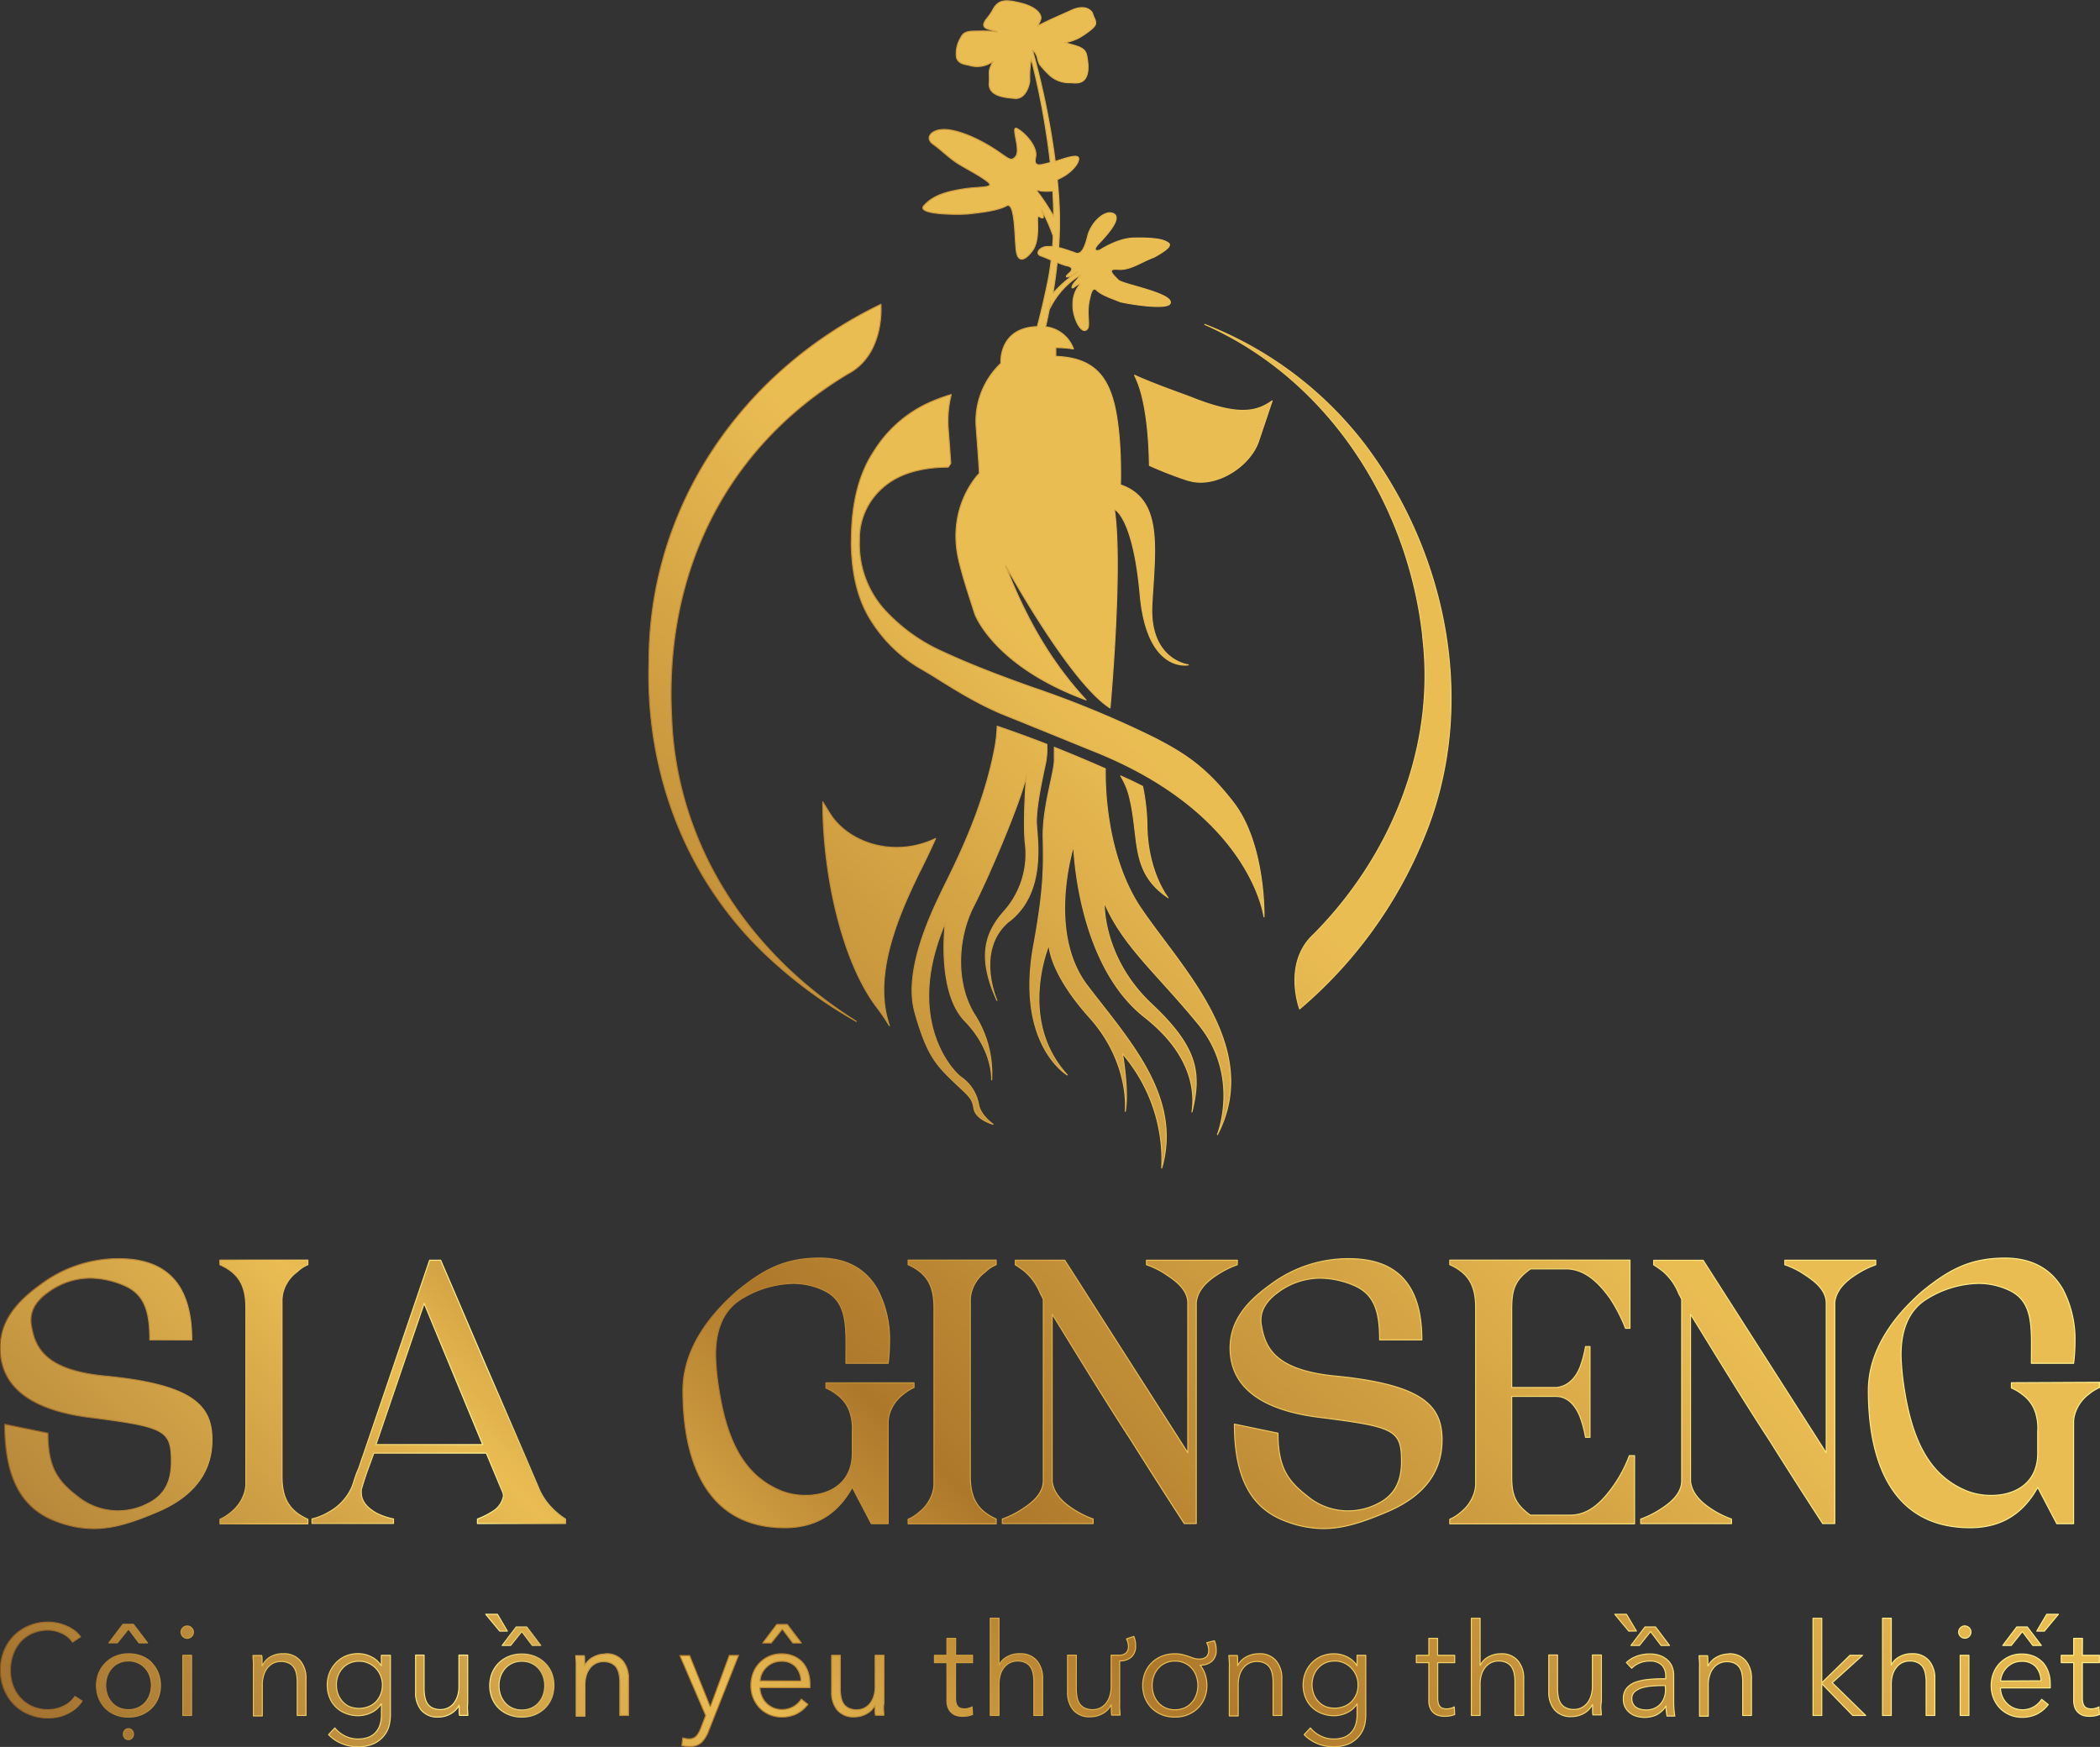 <svg xmlns="http://www.w3.org/2000/svg" xmlns:xlink="http://www.w3.org/1999/xlink" viewBox="0 0 400.25 333"><rect x="0" y="0" width="400.25" height="333" fill="#333333" stroke="none"/><defs><style>.cls-1{stroke-linecap:round;stroke-linejoin:round;stroke-width:0.2px;fill:url(#linear-gradient);stroke:url(#linear-gradient-2);}</style><linearGradient id="linear-gradient" x1="39.6" y1="426.04" x2="454.01" y2="-0.1" gradientUnits="userSpaceOnUse"><stop offset="0" stop-color="#885723"/><stop offset="0.07" stop-color="#9f6f2e"/><stop offset="0.21" stop-color="#daac4b"/><stop offset="0.24" stop-color="#eabd53"/><stop offset="0.29" stop-color="#cb993e"/><stop offset="0.34" stop-color="#ae782b"/><stop offset="0.55" stop-color="#eabd53"/></linearGradient><linearGradient id="linear-gradient-2" y1="166.5" x2="400.25" y2="166.5" gradientUnits="userSpaceOnUse"><stop offset="0" stop-color="#885723"/><stop offset="0.03" stop-color="#9f6f2e"/><stop offset="0.11" stop-color="#daac4b"/><stop offset="0.12" stop-color="#eabd53"/><stop offset="0.17" stop-color="#f4d671"/><stop offset="0.23" stop-color="#fff392"/><stop offset="0.24" stop-color="#f1de80"/><stop offset="0.26" stop-color="#d9b962"/><stop offset="0.28" stop-color="#c69d4a"/><stop offset="0.3" stop-color="#b98839"/><stop offset="0.32" stop-color="#b17c2e"/><stop offset="0.34" stop-color="#ae782b"/><stop offset="0.55" stop-color="#eabd53"/><stop offset="0.55" stop-color="#eabd53"/><stop offset="0.74" stop-color="#f6d972"/><stop offset="0.89" stop-color="#fcea85"/><stop offset="1" stop-color="#fff08c"/></linearGradient></defs><g id="Layer_2" data-name="Layer 2"><g id="Layer_1-2" data-name="Layer 1"><path class="cls-1" d="M92.58,307.71l2.67,3.21H96.7l-1.89-3.21ZM99.45,311l2,2.65h1.62l-2.68-3.53h-2l-2.68,3.53h1.62ZM89.14,324.49v-9H87.47v5.89a6,6,0,0,1-.29,2,4.1,4.1,0,0,1-.79,1.4,3,3,0,0,1-1.11.82,3.25,3.25,0,0,1-1.29.27,3.53,3.53,0,0,1-1.51-.29,2.48,2.48,0,0,1-1-.82,3.71,3.71,0,0,1-.5-1.27,8.25,8.25,0,0,1-.15-1.64v-6.36H79.21v7A5.16,5.16,0,0,0,80.3,326a4,4,0,0,0,3.27,1.3,4.7,4.7,0,0,0,2.33-.62,3.82,3.82,0,0,0,1.6-1.64h0c0,.25,0,.56,0,.94s0,.72.08,1h1.59c0-.4-.06-.84-.07-1.33S89.14,324.8,89.14,324.49Zm-16.46-7h-.05a4.49,4.49,0,0,0-1.89-1.69,5.42,5.42,0,0,0-2.45-.59,6,6,0,0,0-2.44.47A5.58,5.58,0,0,0,64,317a6,6,0,0,0-1.2,1.89,6.12,6.12,0,0,0-.43,2.31,6.19,6.19,0,0,0,.43,2.33,5.3,5.3,0,0,0,3.07,3.06,6.32,6.32,0,0,0,2.44.45,5.63,5.63,0,0,0,2.46-.59,4.37,4.37,0,0,0,1.88-1.67h.05v2.16a5.88,5.88,0,0,1-.25,1.75,3.85,3.85,0,0,1-.77,1.44,3.58,3.58,0,0,1-1.39,1,5.55,5.55,0,0,1-2.08.35,5.45,5.45,0,0,1-2.52-.61,5.58,5.58,0,0,1-1.87-1.5l-1.2,1.28a7.29,7.29,0,0,0,2.47,1.69,7.73,7.73,0,0,0,3.05.61,7.13,7.13,0,0,0,3.11-.58,5.44,5.44,0,0,0,1.9-1.48,4.94,4.94,0,0,0,1-1.93,8.57,8.57,0,0,0,.26-2V315.53H72.68ZM72.54,323a4.33,4.33,0,0,1-.91,1.41,4.11,4.11,0,0,1-1.4.9,5,5,0,0,1-3.61,0,4,4,0,0,1-1.36-1,4.44,4.44,0,0,1-.85-1.42,5,5,0,0,1-.29-1.72,4.89,4.89,0,0,1,.29-1.72,4.33,4.33,0,0,1,.85-1.42,4,4,0,0,1,1.36-1,4.32,4.32,0,0,1,1.84-.37,4.16,4.16,0,0,1,1.77.37,4.38,4.38,0,0,1,2.31,2.4,4.33,4.33,0,0,1,.34,1.72A4.7,4.7,0,0,1,72.54,323Zm256.94-7.72a4.76,4.76,0,0,0-2.33.62,3.74,3.74,0,0,0-1.59,1.64h-.05c0-.25,0-.56,0-.94s0-.72-.07-1h-1.6c0,.4.06.84.08,1.33s0,.89,0,1.2v9h1.67v-5.89a6,6,0,0,1,.3-2,3.93,3.93,0,0,1,.78-1.4,3.15,3.15,0,0,1,1.12-.82,3.21,3.21,0,0,1,1.29-.27,3.42,3.42,0,0,1,1.51.29,2.45,2.45,0,0,1,.95.82A3.35,3.35,0,0,1,332,319a8.25,8.25,0,0,1,.15,1.64V327h1.67v-7a5.15,5.15,0,0,0-1.09-3.43A4,4,0,0,0,329.48,315.24Zm-214.13,0a4.7,4.7,0,0,0-2.33.62,3.77,3.77,0,0,0-1.6,1.64h0c0-.25,0-.56,0-.94s0-.72-.07-1h-1.6c0,.4.06.84.07,1.33s0,.89,0,1.2v9h1.67v-5.89a6.25,6.25,0,0,1,.29-2,4.1,4.1,0,0,1,.79-1.4,3.11,3.11,0,0,1,1.11-.82,3.25,3.25,0,0,1,1.29-.27,3.36,3.36,0,0,1,1.51.29,2.48,2.48,0,0,1,1,.82,3.71,3.71,0,0,1,.5,1.27,8.25,8.25,0,0,1,.15,1.64V327h1.67v-7a5.15,5.15,0,0,0-1.1-3.43A4,4,0,0,0,115.35,315.24ZM103.87,317a5.89,5.89,0,0,0-1.94-1.27,6.63,6.63,0,0,0-2.48-.45,6.55,6.55,0,0,0-2.45.45A5.78,5.78,0,0,0,95.06,317a5.86,5.86,0,0,0-1.27,1.91,6.65,6.65,0,0,0,0,4.81,5.86,5.86,0,0,0,1.27,1.91A5.78,5.78,0,0,0,97,326.86a6.55,6.55,0,0,0,2.45.45,6.63,6.63,0,0,0,2.48-.45,5.89,5.89,0,0,0,1.94-1.27,5.68,5.68,0,0,0,1.26-1.91,6.65,6.65,0,0,0,0-4.81A5.68,5.68,0,0,0,103.87,317Zm-.36,6.12a4.34,4.34,0,0,1-.87,1.47,4,4,0,0,1-1.37,1,4.45,4.45,0,0,1-1.82.36,4.32,4.32,0,0,1-1.8-.36,4.09,4.09,0,0,1-1.37-1,4.69,4.69,0,0,1-.87-1.47,5.58,5.58,0,0,1,0-3.61,4.69,4.69,0,0,1,.87-1.47,4.12,4.12,0,0,1,1.37-1,4.17,4.17,0,0,1,1.8-.37,4.29,4.29,0,0,1,1.82.37,4,4,0,0,1,1.37,1,4.34,4.34,0,0,1,.87,1.47,5.41,5.41,0,0,1,0,3.61Zm31.89,2.15h-.05l-3.9-9.7h-1.87L134.49,327l-.93,2.41a4.92,4.92,0,0,1-.86,1.51,1.76,1.76,0,0,1-1.35.52,3.86,3.86,0,0,1-1.23-.19l-.17,1.52a7.48,7.48,0,0,0,1.5.14,3.11,3.11,0,0,0,2.29-.79,6,6,0,0,0,1.31-2.12l5.72-14.46H139Zm254-8.31a5,5,0,0,0-1.72-1.23,5.91,5.91,0,0,0-2.38-.45,5.7,5.7,0,0,0-5.35,3.63,6.52,6.52,0,0,0-.44,2.4,6.34,6.34,0,0,0,.45,2.41,6.12,6.12,0,0,0,1.24,1.91,5.73,5.73,0,0,0,1.88,1.27,6.17,6.17,0,0,0,2.37.45,6.44,6.44,0,0,0,2.66-.56,6.24,6.24,0,0,0,2.27-1.87l-1.25-1a4.64,4.64,0,0,1-1.43,1.39,4.38,4.38,0,0,1-3.88.27,4.18,4.18,0,0,1-1.32-.9,4.07,4.07,0,0,1-.88-1.32,4.43,4.43,0,0,1-.34-1.62h9.49a3.19,3.19,0,0,0,0-.42v-.37a6.69,6.69,0,0,0-.36-2.21A5.28,5.28,0,0,0,389.38,316.92Zm-8.1,3.47a3.88,3.88,0,0,1,.37-1.41,4.22,4.22,0,0,1,.85-1.2,4.29,4.29,0,0,1,1.25-.84,3.92,3.92,0,0,1,1.54-.3A3.51,3.51,0,0,1,388,317.7a4.15,4.15,0,0,1,1,2.69ZM34.84,327h1.67V315.53H34.84Zm19-11.78a4.76,4.76,0,0,0-2.33.62A3.8,3.8,0,0,0,50,317.5h-.05c0-.25,0-.56,0-.94s0-.72-.08-1H48.22c0,.4.05.84.07,1.33s0,.89,0,1.2v9H50v-5.89a6,6,0,0,1,.3-2,4.09,4.09,0,0,1,.78-1.4,3.15,3.15,0,0,1,1.12-.82,3.25,3.25,0,0,1,1.29-.27,3.42,3.42,0,0,1,1.51.29,2.38,2.38,0,0,1,1,.82,3.53,3.53,0,0,1,.51,1.27,8.29,8.29,0,0,1,.14,1.64V327h1.67v-7a5.15,5.15,0,0,0-1.09-3.43A4,4,0,0,0,53.88,315.24ZM24.47,329.52a.86.86,0,0,0-.69.31,1,1,0,0,0-.27.72,1.11,1.11,0,0,0,.27.75.89.89,0,0,0,.69.3.9.9,0,0,0,.69-.3,1.08,1.08,0,0,0,.29-.75,1,1,0,0,0-.29-.72A.88.88,0,0,0,24.47,329.52ZM12,325.27a6.76,6.76,0,0,1-2.84.62,7.29,7.29,0,0,1-3-.61,6.77,6.77,0,0,1-2.27-1.66,7.26,7.26,0,0,1-1.43-2.4A8.26,8.26,0,0,1,2,318.33a8.73,8.73,0,0,1,.49-2.89A7.26,7.26,0,0,1,3.88,313a6.77,6.77,0,0,1,2.27-1.66,7.32,7.32,0,0,1,3-.61,6.06,6.06,0,0,1,1.56.2,6.8,6.8,0,0,1,1.33.51,5.06,5.06,0,0,1,1.07.74,4.78,4.78,0,0,1,.72.83L15.34,312a5.43,5.43,0,0,0-1.11-1.14,7.12,7.12,0,0,0-1.47-.87A8.75,8.75,0,0,0,11,309.4a9,9,0,0,0-1.88-.2,9.22,9.22,0,0,0-3.59.69,8.72,8.72,0,0,0-2.87,1.9,8.61,8.61,0,0,0-1.9,2.88,9.54,9.54,0,0,0-.69,3.66A9.69,9.69,0,0,0,.77,322a8.71,8.71,0,0,0,1.88,2.88,8.61,8.61,0,0,0,2.87,1.9,9.39,9.39,0,0,0,3.63.69,8.66,8.66,0,0,0,2.17-.26,8.21,8.21,0,0,0,1.82-.71,7.15,7.15,0,0,0,1.45-1,7.38,7.38,0,0,0,1.07-1.26l-1.38-.88A5.3,5.3,0,0,1,12,325.27ZM388.2,310.92h1.45l2.67-3.21h-2.23Zm8.71,1.37h-1.67v3.24h-2.38v1.4h2.38v7.17a3.72,3.72,0,0,0,.28,1.54,2.52,2.52,0,0,0,1.69,1.4,4.3,4.3,0,0,0,1,.12,6.76,6.76,0,0,0,1-.08,4.64,4.64,0,0,0,.92-.26l-.07-1.45a3,3,0,0,1-.73.27,2.66,2.66,0,0,1-.72.1,2.5,2.5,0,0,1-.69-.09,1.16,1.16,0,0,1-.55-.31,1.51,1.51,0,0,1-.36-.65,3.92,3.92,0,0,1-.12-1.06v-6.7h3.24v-1.4h-3.24ZM385.45,311l2,2.65h1.62l-2.68-3.53h-2l-2.67,3.53h1.62ZM373.6,327h1.67V315.53H373.6ZM35.68,309.94a1.17,1.17,0,0,0-.81.33,1.15,1.15,0,0,0,0,1.69,1.17,1.17,0,0,0,.81.33,1.2,1.2,0,0,0,.81-.33,1.15,1.15,0,0,0,0-1.69A1.2,1.2,0,0,0,35.68,309.94Zm-6.77,7A5.89,5.89,0,0,0,27,315.69a6.67,6.67,0,0,0-2.48-.45,6.55,6.55,0,0,0-2.45.45A5.78,5.78,0,0,0,20.1,317a5.86,5.86,0,0,0-1.27,1.91,6.65,6.65,0,0,0,0,4.81,5.86,5.86,0,0,0,1.27,1.91A5.78,5.78,0,0,0,22,326.86a6.55,6.55,0,0,0,2.45.45,6.67,6.67,0,0,0,2.48-.45,5.89,5.89,0,0,0,1.94-1.27,5.68,5.68,0,0,0,1.26-1.91,6.65,6.65,0,0,0,0-4.81A5.68,5.68,0,0,0,28.91,317Zm-.36,6.12a4.34,4.34,0,0,1-.87,1.47,3.94,3.94,0,0,1-1.38,1,4.36,4.36,0,0,1-1.81.36,4.32,4.32,0,0,1-1.8-.36,4,4,0,0,1-1.37-1,4.69,4.69,0,0,1-.87-1.47,5.58,5.58,0,0,1,0-3.61,4.69,4.69,0,0,1,.87-1.47,4,4,0,0,1,1.37-1,4.17,4.17,0,0,1,1.8-.37,4.21,4.21,0,0,1,1.81.37,4,4,0,0,1,1.38,1,4.34,4.34,0,0,1,.87,1.47,5.41,5.41,0,0,1,0,3.61Zm-4.06-12.55,2,2.65h1.62l-2.68-3.54h-2l-2.68,3.54h1.62Zm350-.59a1.17,1.17,0,0,0-.81.33,1.15,1.15,0,0,0,0,1.69,1.15,1.15,0,0,0,1.61,0,1.15,1.15,0,0,0,0-1.69A1.16,1.16,0,0,0,374.44,309.94Zm-69.27,14.55v-9H303.5v5.89a6,6,0,0,1-.3,2,3.93,3.93,0,0,1-.78,1.4,3.2,3.2,0,0,1-2.41,1.09,3.49,3.49,0,0,1-1.5-.29,2.34,2.34,0,0,1-1-.82,3.35,3.35,0,0,1-.5-1.27,8.25,8.25,0,0,1-.15-1.64v-6.36h-1.67v7a5.16,5.16,0,0,0,1.09,3.44,4,4,0,0,0,3.28,1.3,4.73,4.73,0,0,0,2.33-.62,3.8,3.8,0,0,0,1.59-1.64h.05c0,.25,0,.56,0,.94s0,.72.07,1h1.6c0-.4-.06-.84-.08-1.33S305.17,324.8,305.17,324.49Zm6.67-13.57L310,307.71h-2.23l2.67,3.21Zm-97.19,1.5a3.49,3.49,0,0,1,.26.66,2.89,2.89,0,0,1,.11.74,1.71,1.71,0,0,1-.44,1.28,2,2,0,0,1-1.4.43h-1.45v5.89a6,6,0,0,1-.3,2,3.93,3.93,0,0,1-.78,1.4,3.2,3.2,0,0,1-2.4,1.09,3.5,3.5,0,0,1-1.51-.29,2.48,2.48,0,0,1-1-.82,3.35,3.35,0,0,1-.5-1.27,8.25,8.25,0,0,1-.15-1.64v-6.36h-1.67v7a5.16,5.16,0,0,0,1.09,3.44,4,4,0,0,0,3.28,1.3,4.73,4.73,0,0,0,2.33-.62,3.74,3.74,0,0,0,1.59-1.64h.05c0,.25,0,.56,0,.94s0,.72.07,1h1.6c0-.4-.06-.84-.08-1.33s0-.89,0-1.2v-7.8a3.19,3.19,0,0,0,2.23-.74,2.73,2.73,0,0,0,.81-2.13,4.25,4.25,0,0,0-.34-1.8Zm149.63,2.82a4.67,4.67,0,0,0-2.31.59,3.5,3.5,0,0,0-1.55,1.59h0v-8.95h-1.67V327h1.67v-5.89a6,6,0,0,1,.29-2,4.1,4.1,0,0,1,.79-1.4,3,3,0,0,1,1.11-.82,3.25,3.25,0,0,1,1.29-.27,3.39,3.39,0,0,1,1.51.29,2.48,2.48,0,0,1,1,.82,3.71,3.71,0,0,1,.5,1.27,8.25,8.25,0,0,1,.15,1.64V327h1.66v-7a5.15,5.15,0,0,0-1.09-3.43A4,4,0,0,0,364.28,315.24ZM230,313.13a2.93,2.93,0,0,1,.26.66,2.51,2.51,0,0,1,.11.74,1.71,1.71,0,0,1-.44,1.29,2,2,0,0,1-1.4.42,3.3,3.3,0,0,1-1-.15l-1-.35a11.67,11.67,0,0,0-1.16-.34,5.85,5.85,0,0,0-1.47-.16,6.55,6.55,0,0,0-2.45.45,5.78,5.78,0,0,0-1.94,1.27,5.86,5.86,0,0,0-1.27,1.91,6.65,6.65,0,0,0,0,4.81,5.86,5.86,0,0,0,1.27,1.91,5.78,5.78,0,0,0,1.94,1.27,6.55,6.55,0,0,0,2.45.45,6.63,6.63,0,0,0,2.48-.45,5.89,5.89,0,0,0,1.94-1.27,5.68,5.68,0,0,0,1.26-1.91,6.34,6.34,0,0,0,.45-2.41,7,7,0,0,0-.3-2,5.48,5.48,0,0,0-1-1.86,3.22,3.22,0,0,0,2.24-.74,2.71,2.71,0,0,0,.83-2.13,4.17,4.17,0,0,0-.35-1.79Zm-2,9.95a4.34,4.34,0,0,1-.87,1.47,4,4,0,0,1-1.37,1,4.45,4.45,0,0,1-1.82.36,4.32,4.32,0,0,1-1.8-.36,4,4,0,0,1-1.37-1,4.69,4.69,0,0,1-.87-1.47,5.58,5.58,0,0,1,0-3.61,4.69,4.69,0,0,1,.87-1.47,4,4,0,0,1,1.37-1,4.17,4.17,0,0,1,1.8-.37,4.29,4.29,0,0,1,1.82.37,4,4,0,0,1,1.37,1,4.34,4.34,0,0,1,.87,1.47,5.41,5.41,0,0,1,0,3.61Zm30.64-5.56h0a4.49,4.49,0,0,0-1.89-1.69,5.46,5.46,0,0,0-2.46-.59,6,6,0,0,0-2.44.47A5.44,5.44,0,0,0,250,317a5.64,5.64,0,0,0-1.2,1.89,6.12,6.12,0,0,0-.43,2.31,6.19,6.19,0,0,0,.43,2.33,5.19,5.19,0,0,0,1.2,1.85,5.3,5.3,0,0,0,1.86,1.21,6.35,6.35,0,0,0,2.44.45,5.64,5.64,0,0,0,2.47-.59,4.43,4.43,0,0,0,1.88-1.67h0v2.16a6.22,6.22,0,0,1-.25,1.75,3.85,3.85,0,0,1-.77,1.44,3.65,3.65,0,0,1-1.39,1,5.6,5.6,0,0,1-2.09.35,5.38,5.38,0,0,1-2.51-.61,5.62,5.62,0,0,1-1.88-1.5l-1.2,1.28a7.33,7.33,0,0,0,2.48,1.69,7.68,7.68,0,0,0,3,.61,7.15,7.15,0,0,0,3.12-.58,5.54,5.54,0,0,0,1.9-1.48,5.08,5.08,0,0,0,1-1.93,8.53,8.53,0,0,0,.25-2V315.53h-1.66Zm-.14,5.44a4.36,4.36,0,0,1-.92,1.41,4,4,0,0,1-1.4.9,5,5,0,0,1-3.61,0,4,4,0,0,1-1.36-1,4.24,4.24,0,0,1-.84-1.42,5,5,0,0,1-.3-1.72,4.9,4.9,0,0,1,.3-1.72,4.14,4.14,0,0,1,.84-1.42,4,4,0,0,1,1.36-1,4.35,4.35,0,0,1,1.84-.37,4.16,4.16,0,0,1,1.77.37,4.36,4.36,0,0,1,1.4,1,4.5,4.5,0,0,1,1.25,3.14A4.89,4.89,0,0,1,258.51,323ZM355,315.53h-2.41l-5.3,5.18h-.07V308.47h-1.67V327h1.67v-6h.07l5.84,6h2.46l-6.38-6.24Zm-115.18-.29a4.7,4.7,0,0,0-2.33.62,3.77,3.77,0,0,0-1.6,1.64h0c0-.25,0-.56,0-.94s0-.72-.07-1h-1.6c0,.4.06.84.08,1.33s0,.89,0,1.2v9H236v-5.89a6.25,6.25,0,0,1,.29-2,4.1,4.1,0,0,1,.79-1.4,3.11,3.11,0,0,1,1.11-.82,3.25,3.25,0,0,1,1.29-.27,3.36,3.36,0,0,1,1.51.29,2.48,2.48,0,0,1,1,.82,3.52,3.52,0,0,1,.5,1.27,8.25,8.25,0,0,1,.15,1.64V327h1.67v-7a5.2,5.2,0,0,0-1.09-3.43A4,4,0,0,0,239.85,315.24Zm46.18,0a4.67,4.67,0,0,0-2.31.59,3.43,3.43,0,0,0-1.54,1.59h-.05v-8.95h-1.67V327h1.67v-5.89a6,6,0,0,1,.29-2,4.1,4.1,0,0,1,.79-1.4,3.11,3.11,0,0,1,1.11-.82,3.25,3.25,0,0,1,1.29-.27,3.36,3.36,0,0,1,1.51.29,2.48,2.48,0,0,1,1,.82,3.71,3.71,0,0,1,.5,1.27,8.25,8.25,0,0,1,.15,1.64V327h1.67v-7a5.15,5.15,0,0,0-1.1-3.43A4,4,0,0,0,286,315.24ZM274,312.29h-1.67v3.24h-2.38v1.4h2.38v7.17a3.56,3.56,0,0,0,.28,1.54,2.47,2.47,0,0,0,.72.93,2.53,2.53,0,0,0,1,.47,4.3,4.3,0,0,0,1,.12,6.56,6.56,0,0,0,1-.08,4.93,4.93,0,0,0,.93-.26l-.08-1.45a3.13,3.13,0,0,1-.72.27,2.78,2.78,0,0,1-.73.1,2.48,2.48,0,0,1-.68-.09,1.19,1.19,0,0,1-.56-.31,1.61,1.61,0,0,1-.35-.65,3.92,3.92,0,0,1-.12-1.06v-6.7h3.24v-1.4H274Zm45,12.15v-5a4.54,4.54,0,0,0-.34-1.84,3.59,3.59,0,0,0-1-1.3,4.2,4.2,0,0,0-1.43-.77,5.47,5.47,0,0,0-1.74-.26,6.9,6.9,0,0,0-2.64.47,5.54,5.54,0,0,0-1.87,1.17L311,318a4.44,4.44,0,0,1,1.49-1,4.87,4.87,0,0,1,1.92-.37,3.2,3.2,0,0,1,2.28.73,2.89,2.89,0,0,1,.78,2.21V320c-1,0-2.05,0-3,.11a10.56,10.56,0,0,0-2.59.49,4.05,4.05,0,0,0-1.81,1.16,3.1,3.1,0,0,0-.67,2.1,3.15,3.15,0,0,0,.38,1.63,3.43,3.43,0,0,0,.95,1.08,4,4,0,0,0,1.28.61,5.47,5.47,0,0,0,1.36.18,5.38,5.38,0,0,0,2.4-.5,4.85,4.85,0,0,0,1.77-1.66h0c0,.31,0,.63.05,1s.08.63.13.91h1.49c-.06-.33-.11-.73-.15-1.21S319,324.88,319,324.44Zm-1.57-2.31a4.37,4.37,0,0,1-.24,1.45,3.72,3.72,0,0,1-.71,1.22,3.28,3.28,0,0,1-1.16.83,3.7,3.7,0,0,1-1.57.31,4.49,4.49,0,0,1-1-.11,3,3,0,0,1-.88-.37,1.85,1.85,0,0,1-.62-.68,2,2,0,0,1-.23-1,1.68,1.68,0,0,1,.54-1.3,3.71,3.71,0,0,1,1.38-.75,9.5,9.5,0,0,1,1.89-.34q1-.09,2.07-.09h.49Zm-168.32-11.6,2,2.65h1.62l-2.68-3.54h-2l-2.67,3.54h1.62Zm19.36,14v-9H166.8v5.89a6,6,0,0,1-.29,2,4.1,4.1,0,0,1-.79,1.4,3.11,3.11,0,0,1-1.11.82,3.25,3.25,0,0,1-1.29.27,3.5,3.5,0,0,1-1.51-.29,2.48,2.48,0,0,1-1-.82,3.71,3.71,0,0,1-.5-1.27,8.25,8.25,0,0,1-.15-1.64v-6.36h-1.66v7a5.16,5.16,0,0,0,1.09,3.44,4,4,0,0,0,3.27,1.3,4.7,4.7,0,0,0,2.33-.62,3.82,3.82,0,0,0,1.6-1.64h0c0,.25,0,.56,0,.94s0,.72.08,1h1.59c0-.4-.06-.84-.07-1.33S168.47,324.8,168.47,324.49ZM153,316.92a5,5,0,0,0-1.72-1.23,5.91,5.91,0,0,0-2.38-.45,5.7,5.7,0,0,0-5.35,3.63,6.52,6.52,0,0,0-.44,2.4,6.34,6.34,0,0,0,.45,2.41,6.12,6.12,0,0,0,1.24,1.91,5.73,5.73,0,0,0,1.88,1.27,6.17,6.17,0,0,0,2.37.45,6.44,6.44,0,0,0,2.66-.56,6.24,6.24,0,0,0,2.27-1.87l-1.25-1a4.58,4.58,0,0,1-1.44,1.39,4.4,4.4,0,0,1-3.89.27,4.3,4.3,0,0,1-1.32-.9,4.07,4.07,0,0,1-.88-1.32,4.44,4.44,0,0,1-.35-1.62h9.52a3.19,3.19,0,0,0,0-.42v-.37a6.69,6.69,0,0,0-.36-2.21A5.28,5.28,0,0,0,153,316.92Zm-8.12,3.47a3.86,3.86,0,0,1,.36-1.41,4.2,4.2,0,0,1,2.11-2,4,4,0,0,1,1.55-.3,3.55,3.55,0,0,1,2.76,1.06,4.1,4.1,0,0,1,1,2.69Zm37.27-8.1h-1.67v3.24h-2.38v1.4h2.38v7.17a3.56,3.56,0,0,0,.28,1.54,2.39,2.39,0,0,0,.73.93,2.42,2.42,0,0,0,.95.47,4.37,4.37,0,0,0,1,.12,6.79,6.79,0,0,0,1-.08,4.83,4.83,0,0,0,.92-.26l-.08-1.45a3.13,3.13,0,0,1-.72.27,2.71,2.71,0,0,1-.72.1,2.5,2.5,0,0,1-.69-.09,1.16,1.16,0,0,1-.55-.31,1.51,1.51,0,0,1-.36-.65,3.92,3.92,0,0,1-.12-1.06v-6.7h3.24v-1.4h-3.24ZM314.59,311l2,2.65h1.61l-2.67-3.53h-2l-2.68,3.53h1.62Zm-120.33,4.22a4.67,4.67,0,0,0-2.31.59,3.43,3.43,0,0,0-1.54,1.59h0v-8.95h-1.67V327h1.67v-5.89a6.25,6.25,0,0,1,.29-2,4.1,4.1,0,0,1,.79-1.4,3.2,3.2,0,0,1,2.4-1.09,3.36,3.36,0,0,1,1.51.29,2.48,2.48,0,0,1,1,.82,3.52,3.52,0,0,1,.5,1.27,8.25,8.25,0,0,1,.15,1.64V327h1.67v-7a5.2,5.2,0,0,0-1.09-3.43A4,4,0,0,0,194.26,315.24Zm189.1-51.65v1a8.92,8.92,0,0,1,2.16,1.3,6.73,6.73,0,0,1,2.6,4,9.43,9.43,0,0,1,.26,2.94V277c0,5.8-4.41,8.05-8.83,8.05a12.62,12.62,0,0,1-4.5-.78c-7.61-3-10.73-10.21-12.2-20.16a48.38,48.38,0,0,1-.52-5.71c0-2.69.35-7.62,4.42-10.47a19.4,19.4,0,0,1,10.38-3.29,13.68,13.68,0,0,1,6.14,1.47c4.42,2.33,3.9,7.18,3.9,13.76h8.05a32.52,32.52,0,0,0,.26-4,20.52,20.52,0,0,0-2.25-10c-2.08-3.72-5.63-6.06-11.08-6.06-6.58,0-10.65,2.16-15.75,6.32-5.54,4.84-10.3,11.25-10.3,18.95,0,12.72,4,26.13,19.39,26.13,6.14,0,10.21-2.85,12.89-7.7l3.63,6.93h3.21V271a6.38,6.38,0,0,1,.17-1.21,7.34,7.34,0,0,1,2.68-4,8.6,8.6,0,0,1,2.08-1.3v-1ZM349.7,290.42V248.27c.26-2.34,2-4,4-5.28a17.39,17.39,0,0,1,3.81-1.9v-.87H340.18v.87A15.77,15.77,0,0,1,344,243c2,1.3,4,2.94,4.07,5.28v28.65l-23.46-36.7h-9.43v.87a18.7,18.7,0,0,1,1.73,1.21,10.74,10.74,0,0,1,3,4.15c.09.26.35.61.61,1.22v34.7c-.09,2.33-2,4-4,5.28a18.08,18.08,0,0,1-3.81,1.9v.87h17.31v-.87a17.61,17.61,0,0,1-3.81-1.9c-2-1.3-3.72-2.95-4-5.28V250.52c3.46,5.54,9.52,15.58,15.06,24.06q4.8,7.65,10.12,15.84Zm-246.8-6.24c-.69-1.64-5.36-12.54-10-23.19-2.68-6.23-5.62-13.15-8.91-20.77H81.88L69.24,277.35c-.35.95-.6,1.73-.86,2.51-.61,1.3-1,2.77-1.22,3.37a9.93,9.93,0,0,1-4.5,5,11.06,11.06,0,0,1-3.2,1.3v.87H75v-.87a12.38,12.38,0,0,1-3.29-1.13c-1.64-.95-2.85-2.16-2.85-3.89V284c.08-.34.52-1.82,1-3.2.26-.78.61-1.64.95-2.6l.43-1.21H92.69l3,7.18a2.38,2.38,0,0,1,.26,1,4.34,4.34,0,0,1-2.08,2.94A15,15,0,0,1,91,289.55v.87h16.79v-.87a11.5,11.5,0,0,1-1.73-1.3A12.56,12.56,0,0,1,102.9,284.18Zm-31.24-8.82,9.18-26.92L92,275.36Zm102.55-11.77H157.42v1a8.92,8.92,0,0,1,2.16,1.3,6.73,6.73,0,0,1,2.6,4,9.43,9.43,0,0,1,.26,2.94V277c0,5.8-4.41,8.05-8.83,8.05a12.62,12.62,0,0,1-4.5-.78c-7.61-3-10.73-10.21-12.2-20.16a46.28,46.28,0,0,1-.52-5.71c0-2.69.35-7.62,4.41-10.47a19.46,19.46,0,0,1,10.39-3.29,13.68,13.68,0,0,1,6.14,1.47c4.42,2.33,3.9,7.18,3.9,13.76h8.05a32.52,32.52,0,0,0,.26-4,20.52,20.52,0,0,0-2.25-10c-2.08-3.72-5.63-6.06-11.08-6.06-6.58,0-10.65,2.16-15.75,6.32-5.54,4.84-10.3,11.25-10.3,18.95,0,12.72,4,26.13,19.39,26.13,6.14,0,10.21-2.85,12.89-7.7l3.63,6.93h3.21V271a6.38,6.38,0,0,1,.17-1.21,7.34,7.34,0,0,1,2.68-4,8.6,8.6,0,0,1,2.08-1.3Zm117.51-21.72h6.75c3.72,0,6.41,2.85,8.4,5.62a30.21,30.21,0,0,1,2.94,5.71h.86v-13H276.32v.87c3.89,1.73,4.93,4.41,4.93,8.22V283a7.3,7.3,0,0,1-.17,1.21,7.64,7.64,0,0,1-2.6,4,8.27,8.27,0,0,1-2.16,1.39v.87h35.22v-13h-1a24.88,24.88,0,0,1-2.94,5.63c-2,2.86-4.59,5.71-8.31,5.71h-7.62c-3-2.16-3.55-4-3.55-7.44V266.18h8.57c2.34.09,3.72,2,4.5,4a22.25,22.25,0,0,1,1,3.8h.86v-17.3h-.86a22.25,22.25,0,0,1-1,3.8c-.78,2-2.16,3.72-4.5,4h-8.57V249.31C288.17,245.85,288.69,244,291.72,241.87ZM189.87,289.55c-3.89-1.73-4.93-4.41-4.93-8.22V247.67a6.58,6.58,0,0,1,.17-1.22,7.06,7.06,0,0,1,2.68-4,6.74,6.74,0,0,1,2.08-1.38v-.87H173.08v.87c3.9,1.73,4.93,4.41,4.93,8.22V283a6.38,6.38,0,0,1-.17,1.21,7.62,7.62,0,0,1-2.59,4,8.49,8.49,0,0,1-2.17,1.39v.87h16.79ZM20,262.29c-11.42-1.13-13.32-5.45-14-9.69a4.56,4.56,0,0,1-.08-1c0-1.82.95-3.63,3.29-5.28a13.52,13.52,0,0,1,8-2.68,16.65,16.65,0,0,1,6.23,1.3c4.07,1.64,5.11,4.93,5.11,10.47h8c0-9.7-4-15.49-13.93-15.49a24.74,24.74,0,0,0-15,5c-4.84,3.46-7.61,7.18-7.61,12s2.42,11.43,17,13.25c14.28,1.81,15.66,2.33,15.66,8.39,0,3.37-.95,6.32-4.5,8.05a12.24,12.24,0,0,1-13.5-1.47c-3.54-2.77-5.53-5.28-5.53-11.95L.88,271.46c0,10.39,3.29,16.1,9.78,18.52a20.31,20.31,0,0,0,7.18,1.39c4.07,0,7.87-1.39,12-3.12,5.54-2.33,10.56-6.4,10.56-13.76C40.43,268,36.88,263.93,20,262.29Zm254.85,12.2c0-6.49-3.55-10.56-20.43-12.2-11.42-1.13-13.32-5.45-14-9.69a4.07,4.07,0,0,1-.09-1c0-1.82,1-3.63,3.29-5.28a13.55,13.55,0,0,1,8-2.68,16.74,16.74,0,0,1,6.23,1.3c4.06,1.64,5.1,4.93,5.1,10.47H271c0-9.7-4-15.49-13.93-15.49a24.69,24.69,0,0,0-15,5c-4.85,3.46-7.62,7.18-7.62,12s2.42,11.43,17,13.25c14.28,1.81,15.67,2.33,15.67,8.39,0,3.37-1,6.32-4.5,8.05a12.16,12.16,0,0,1-5.72,1.38,12,12,0,0,1-7.78-2.85c-3.55-2.77-5.54-5.28-5.54-11.95l-8.31-1.73c0,10.39,3.29,16.1,9.78,18.52a20.31,20.31,0,0,0,7.18,1.39c4.07,0,7.88-1.39,12-3.12C269.83,285.92,274.85,281.85,274.85,274.49Zm-39-34.27H218.51v.87a15.41,15.41,0,0,1,3.81,1.9c2,1.3,4,2.94,4.07,5.28v28.65l-23.45-36.7H193.5v.87a20.27,20.27,0,0,1,1.74,1.21,10.73,10.73,0,0,1,3,4.15c.09.26.35.61.61,1.22v34.7c-.09,2.33-2,4-4,5.28a17.84,17.84,0,0,1-3.81,1.9v.87h17.31v-.87a17.84,17.84,0,0,1-3.81-1.9c-2-1.3-3.72-2.95-4-5.28V250.52c3.46,5.54,9.52,15.58,15.06,24.06q4.8,7.65,10.12,15.84H228V248.27c.26-2.34,2-4,4-5.28a17.61,17.61,0,0,1,3.81-1.9Zm-193.92.87c3.89,1.73,4.93,4.41,4.93,8.22V283a7.3,7.3,0,0,1-.17,1.21,7.64,7.64,0,0,1-2.6,4,8.44,8.44,0,0,1-2.16,1.39v.87H58.68v-.87c-3.89-1.73-4.93-4.41-4.93-8.22V247.67a7.55,7.55,0,0,1,.17-1.22,7,7,0,0,1,2.69-4,6.58,6.58,0,0,1,2.07-1.38v-.87H41.9ZM184.55,40.78c1.47-.16,5.56-.56,7.28-1.55s1.53,6.45,1.88,8.69,1.74,1.73,3.13-.23.78-5.79.95-6.26.68.31,1,.09c.16-.1,0-.74-.28-1.53a31.41,31.41,0,0,1,2.22,5c0,.66-.06,1.31-.11,2-.31,0-.62,0-.94,0-1.52,0-2.48,1.35-1.33,1.78.5.16,1.25.48,2,.81-.16,1.41-.37,2.8-.65,4.14-.74,3.58-1.41,6.36-2,8.55-.31,0-.61,0-.94.06-6.49.74-6,6.93-6,6.93a15.17,15.17,0,0,0-4.7,12.31c.6,7.9.6,8.65.6,8.65s-6.41,6.27-3.88,16.78c.76,3.15,1.88,6.5,3,10h0s3.49,9.89,21.22,16.42c-5.64-6.11-10.88-14-15.34-25.63,0,0,12.23,22.3,19.91,27.15,0,0,2.46-26.93.82-37.89,0,0,3.58,1.34,4.92,16.33s9.18,13.35,9.18,13.35-7.54-.89-6.94-11.56,2.09-20-6-22.75c0,0,.38-10.59-1.56-16.7-1.46-4.61-4.23-7.56-10.76-7.79V66.26a19.62,19.62,0,0,1,3.37.26,6.43,6.43,0,0,0-5.32-4.23c.33-1.4.68-3.06,1-4.91l-.17,1.39A15.6,15.6,0,0,1,206,52.35c-.45.62-1.13,1.38-1.31,1.62-.35.45-.57,1.11-.13.87s1.63-1.26,1.21-.57a5.68,5.68,0,0,0-1.27,3.63c-.13,2.39,1.29,5.2,2.24,5.1,1.46-.28.17-2.58.9-5.83.23-1.05.54-2.69,1.41-1.81,1.07,1,3.24,1.63,4.4,2.15,1.28.35,9.36,1.72,9.6.22.4-1.78-8.6-3.45-9.81-4.26-1-1-2.52-2.33-.17-2.13S217.33,50,220,49c.66-.39,3.57-1.91,2.76-2.62s-2.65-1.09-6.69-1c-2.84,0-6.23,2.16-6.22,2.15-.3.3-2,.59-.46-1.06,4.37-4.54,3.66-5.66,2.37-5.89s-3.48,1.46-4.37,4.09c-.45,1.85-1.06,3.94-2.3,3.59a34.49,34.49,0,0,0-3.32-1.08,70.25,70.25,0,0,0,0-9.85c-.07-1-.16-2.06-.26-3.08l.75-.38c1.8-.88,3.54-2.76,3.31-3.76-.19-.8-2.73.11-4.45.66a150.9,150.9,0,0,0-4.35-21.29,3,3,0,0,1,1,1.79,5.27,5.27,0,0,0,.36,1c.52.62,1,1.21,1.54,1.7a5.54,5.54,0,0,0,4.45,1.79c.8.08,2.11.23,2.77-.85s.55-2.63.25-4.28-1.74-1.77-3.92-2.43l-.3-.08a8.65,8.65,0,0,0,3.54-1.39c1.63-1.1,2.35-1.72,2.37-2.33s-.42-1.17-.56-1.75-1.36-1.9-4-.72c-2,.92-4.61,2-6.56,3.06a5.07,5.07,0,0,0,.67-1.37c.18-.92-.88-2.28-3.7-3-3-.77-4.5-.8-5.59,1.49-.69,1.14-1.24,1.62-1.36,1.91s-.87,1.24,1,1.65a13.28,13.28,0,0,1,1.37.39,25.58,25.58,0,0,0-2.85-.15c-2.12.06-3.43-.19-4.11,1.21a5.73,5.73,0,0,0-.84,3.86c.32,1.13,1.53,1.31,2.25,1.43a5.17,5.17,0,0,0,4.43-.51l.28-.17a12.05,12.05,0,0,0-.54,1.17c-.32.84-.11,1.34-.17,2.78-.31,2.6,2.74,2.9,4.84,3.08s2.8-2.49,2.88-3.35a21,21,0,0,1,.16-3.52,3.76,3.76,0,0,0,.12-.68A149.49,149.49,0,0,1,200.19,31l-.08,0c-1.46.33-3.22,1.11-2.73-1s-2.25-4.87-3.55-5.5.81,4-.24,5.31-1.54.05-5.21-2.11-7-3.2-9-3-3.15,1.64-1.51,2.81,2.8,2.42,4.53,3.56c1.26.84,4.43,2.42,5.87,3.61s-1.5.87-4.42,1.3c-3.82.57-6.14,1.4-7.76,3.21S183.07,40.94,184.55,40.78ZM201.49,50a12.5,12.5,0,0,0,1.72.64c1,.16,1.49.6.57,1.41s-.5.83,0,.65.9-.51,1.63-.86a24,24,0,0,0-4.73,4.09C201,54.06,201.27,52.07,201.49,50Zm-3.24-13.61a10.56,10.56,0,0,0,2.41,0c.1,1.62.16,3.26.17,4.89a37.94,37.94,0,0,0-3.22-4.9C197.82,36.16,198.25,36.36,198.25,36.36Zm-5.77,139.12c6.86-5.44,5.22-15.29,5.07-18.42s1.12-8.72,1.79-11.93a14.66,14.66,0,0,0,.18-3.28c-3.93-1.53-7.11-2.66-9.46-3.45a26.88,26.88,0,0,1-.41,3.89c-2.24,12.16-7.83,22.75-10.07,27.38s-7.38,15.43-5.22,23.19,3.88,9.85,6.94,12.83,4,3.35,4.32,5.52,3.66,3.06,3.66,3.06-2.39-1.64-2.76-3.73a8.11,8.11,0,0,0-3.43-5.3c-2.17-1.71-10.6-11.63-2.91-29.38,0,0-1.72,13.12,3.73,18.72S189,205.84,189,205.84a20.75,20.75,0,0,0-3.13-12.23c-3.81-5.9-3.51-14.62-.3-20.89s9.54-21.33,10.07-25.13c0,0-.68,8.87-.23,13.13a16.39,16.39,0,0,1-3.95,12.9c-3.5,3.94-5.36,8.47-1.45,17.07C189.6,189.78,186,180.65,192.48,175.48Zm30.13-4.4s-3.72-4.62-4-13.2a40.55,40.55,0,0,0-.83-8c-.77-.4-1.57-.8-2.4-1.19l-1.78-.81a14,14,0,0,1,1.58,3.63C217.32,159.75,215.23,166.09,222.61,171.08Zm-5.1,2.13c-6.93-10.28-6.9-24.27-6.84-26.7-3.59-1.59-6.84-2.94-9.72-4.09,0,.92,0,1.8,0,2.6-.11,2.57-2.24,8.95-2.13,14.54s.18,9.58-1.67,19.91c-3.8,19.47,6.26,25.4,6.26,25.4-9.62-10.52-3.47-24.84-3.47-24.84s-.11,5.15,7.72,13.87,6.82,17.9,6.82,17.9c.68-4.13-.55-11-.55-11a30.94,30.94,0,0,1,7.49,21.82c3.92-13.65-6.38-24.5-14.21-34.8s-2.57-26.62-2.57-26.62.56,22.48,13.54,32.66c9.22,7.24,9.57,14.48,9,18.06,1.85-7.55,1-12.37-7.66-20.52C210,182.49,210.46,172,210.46,172c3.58,8.39,9.95,13.42,18,23.27s3.58,21,3.58,21C240.66,199.61,225.11,184.51,217.51,173.21Zm-42.06-7.35c.79-1.61,1.8-3.66,2.87-6.05-8.08,3.84-16.7.71-20.12-4.76l-1.38-2.22c0,14,3.7,30.51,10.34,39.2a38.29,38.29,0,0,1,2.35,3.46l-.34-1.18c-2.43-8.72,1.7-19,5.56-27C174.94,166.88,175.18,166.4,175.45,165.86Zm40.79-94.37a20,20,0,0,1,1,2.5c1.44,4.54,1.78,10.72,1.84,14.7a73.22,73.22,0,0,0,7.38,2.86l.09,0c5.05,1.57,11.79-2.62,13.39-7.66l2.52-7.51c-3.2,2.32-6.85,2.69-15-.49-2.52-1-6-2.14-10.35-4Zm-54,31.52q0,9.48,3.87,15.41h0a27.34,27.34,0,0,0,9.48,9.08c3.74,2.11,8.94,5.87,15.47,8.6,7.47,3,12.45,5.05,17.78,7.2,29.66,11.95,32.07,31.43,32.07,31.43s.32-13.85-5.86-21.82c-5.24-6.76-9.33-9.35-15.07-12.3a192.52,192.52,0,0,0-22.83-9.48q-8.5-3-14.27-5.5h0c-1.35-.59-2.61-1.15-3.73-1.68a33.24,33.24,0,0,1-10.9-8.14,18.72,18.72,0,0,1-4.43-12.8,12.88,12.88,0,0,1,4.35-10q4.34-3.94,12.56-4h0l.48-.7c-.08-1.24-.22-3.26-.47-6.5a20.82,20.82,0,0,1,.56-6.63A32.37,32.37,0,0,0,176.56,77a24.15,24.15,0,0,0-10,9Q162.26,92.44,162.26,103Zm108.9,18.2c2.61,21.11-6,42-20.74,56.86h0c-5.67,5.2-3,13.35-2.7,14.22h0a84.83,84.83,0,0,0,23.6-32.47c10.38-24.8,4.74-53.91-11.11-75a70.48,70.48,0,0,0-30.56-23C253.25,72.27,268.37,96.08,271.16,121.21ZM146.6,182.58a87.74,87.74,0,0,0,16.61,12.11c-20.5-12.85-34.4-33.8-35.2-58.26C126.64,108.66,138.78,85,161.56,71.3h0C168.77,67.54,167.9,58,167.9,58c-26.54,12.74-44.25,38.54-44.21,68.21C123.05,147.53,130.86,168.05,146.6,182.58Z"/></g></g></svg>